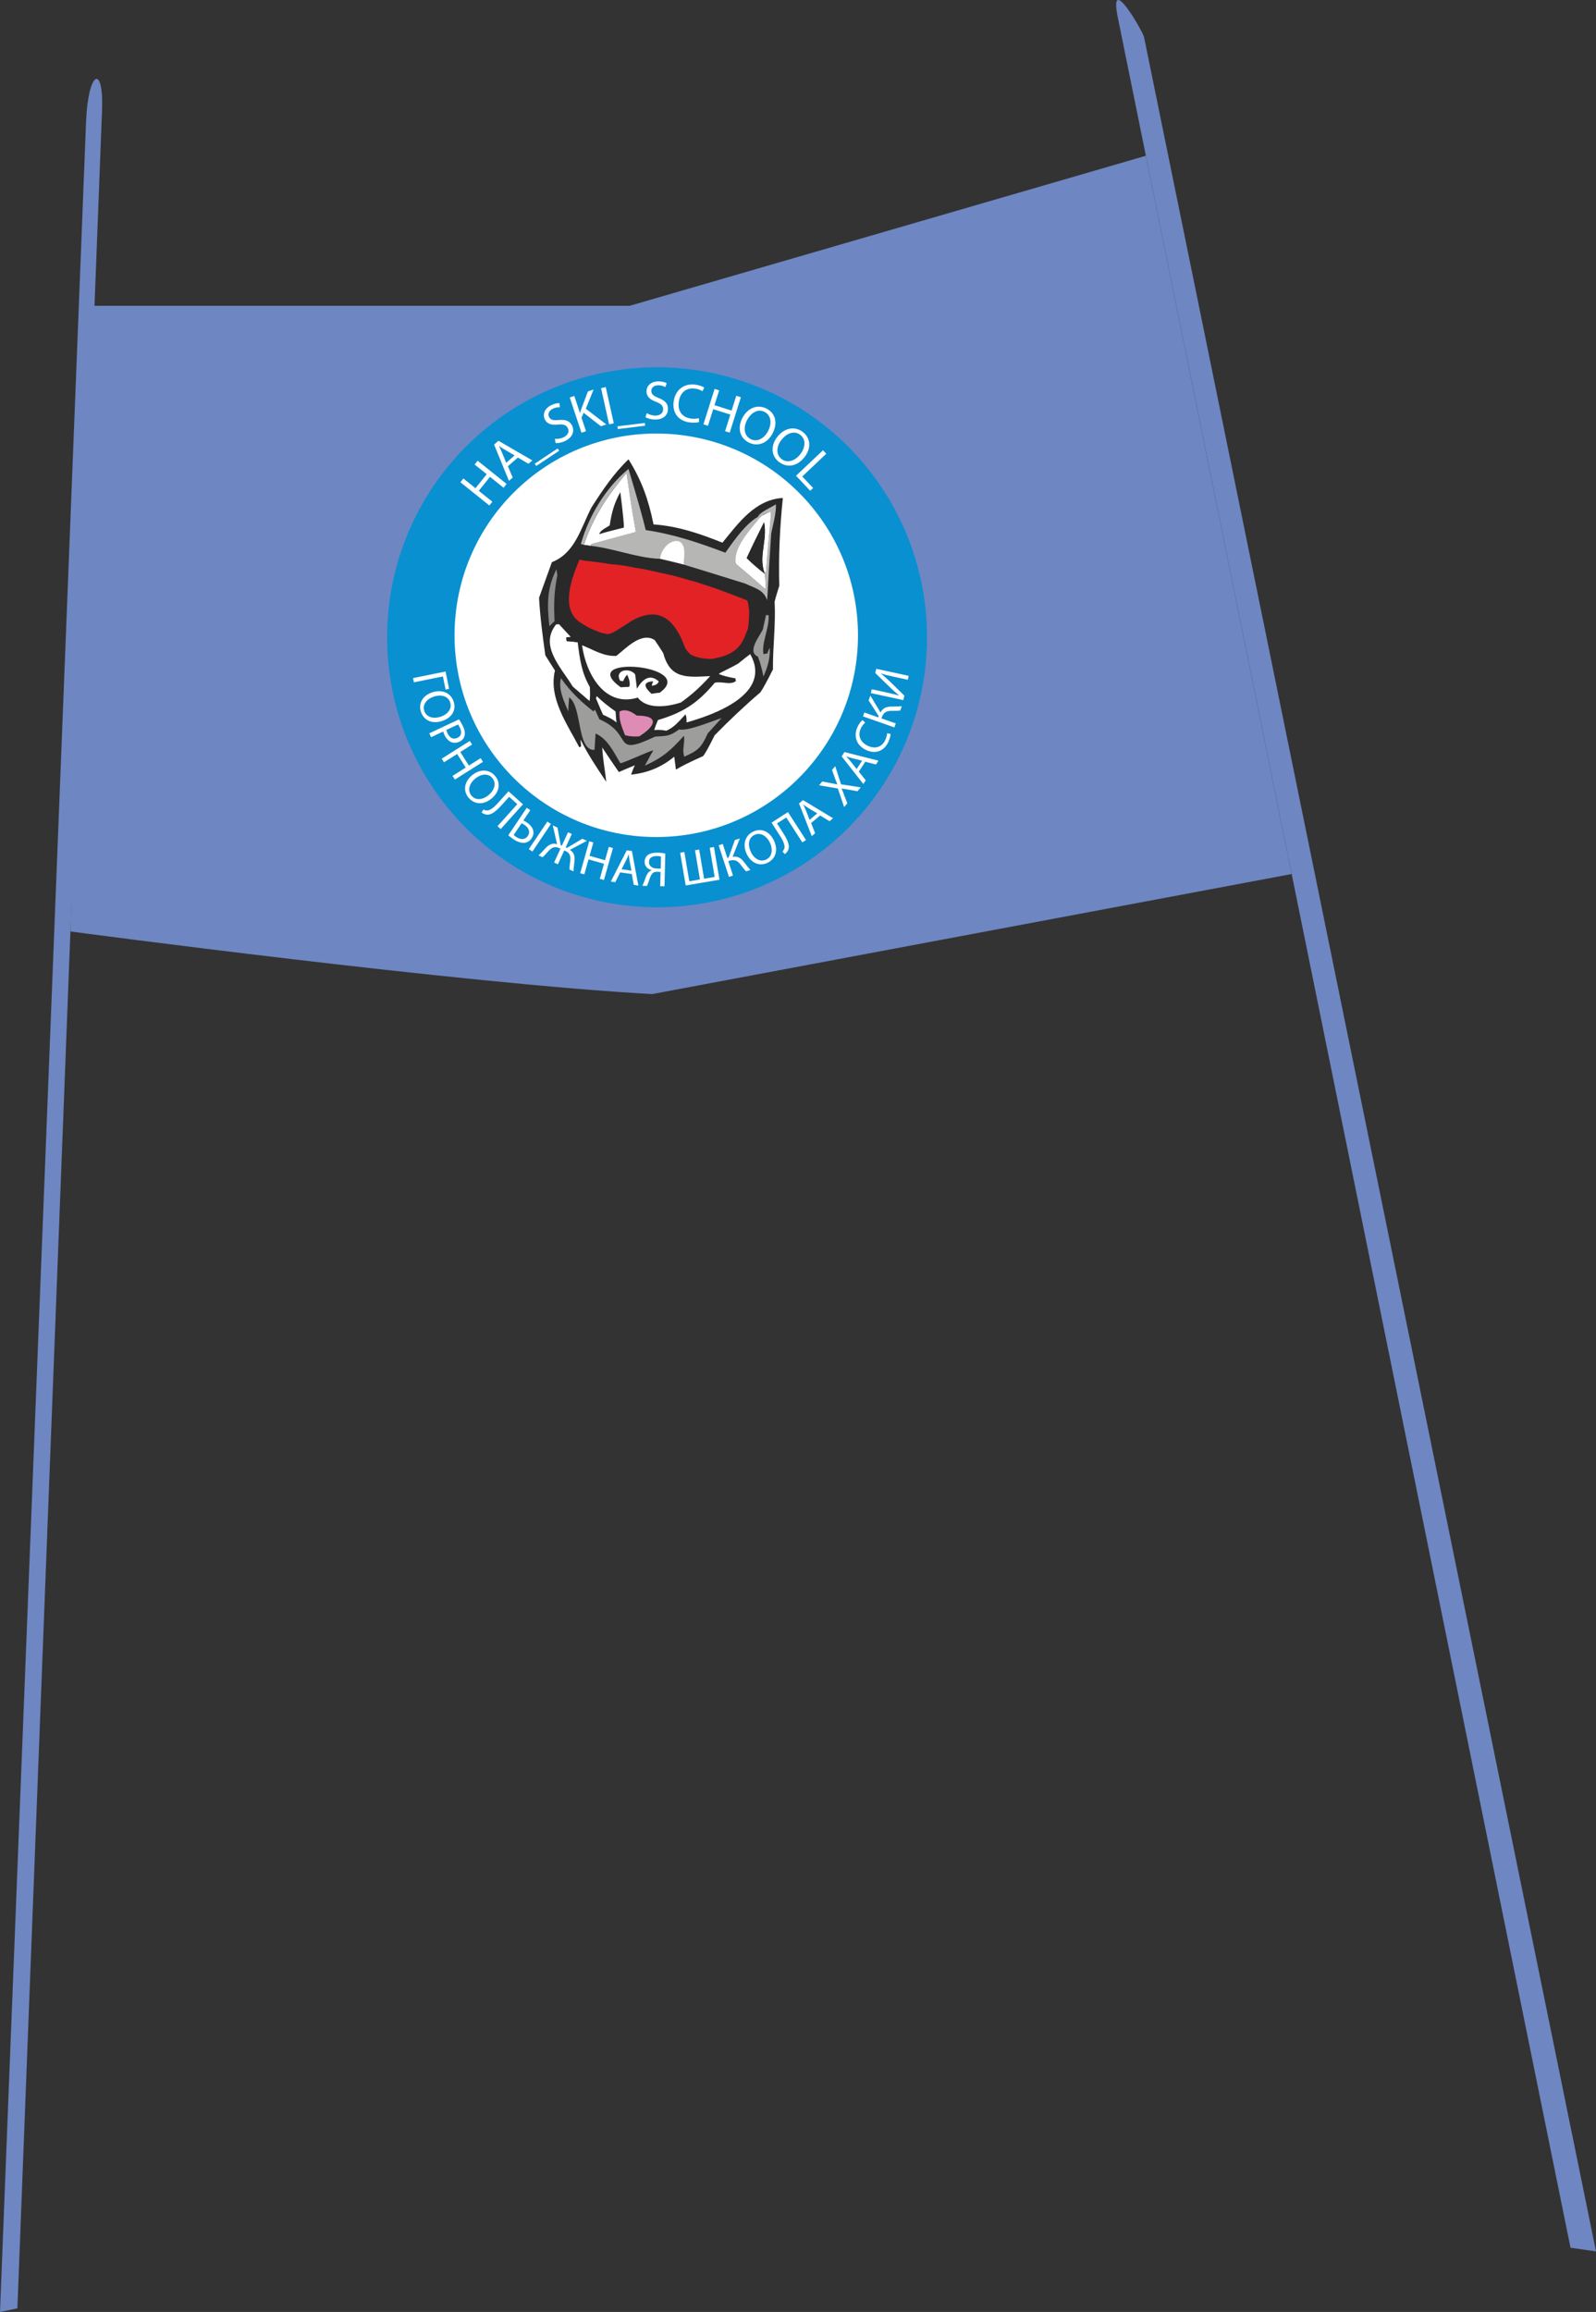 <?xml version="1.0" encoding="UTF-8"?> <svg xmlns="http://www.w3.org/2000/svg" xmlns:xlink="http://www.w3.org/1999/xlink" id="_Слой_2" data-name="Слой 2" viewBox="0 0 238.55 345.51"><rect x="0" y="0" width="238.55" height="345.51" fill="#333333" stroke="none"/> <defs> <style> .cls-1, .cls-2 { fill: #fff; } .cls-3 { fill: #0990d0; } .cls-4 { fill: #6e86c2; } .cls-5 { fill: url(#_Безымянный_градиент_6); } .cls-5, .cls-6, .cls-7, .cls-8, .cls-9, .cls-10, .cls-2 { fill-rule: evenodd; } .cls-6 { fill: #2a292a; } .cls-7 { fill: #de8cb5; } .cls-8 { fill: #8c8c8c; } .cls-9 { fill: #9d9d9c; } .cls-10 { fill: #b6b6b5; } </style> <linearGradient id="_Безымянный_градиент_6" data-name="Безымянный градиент 6" x1="20932.28" y1="-42146.03" x2="22055.09" y2="-42554.7" gradientTransform="translate(-537.13 -1011.45) rotate(-3.03) scale(.03 -.03)" gradientUnits="userSpaceOnUse"> <stop offset="0" stop-color="#e32226"></stop> <stop offset=".32" stop-color="#f18c1a"></stop> <stop offset=".48" stop-color="#ffe108"></stop> <stop offset=".58" stop-color="#ffde0d"></stop> <stop offset=".92" stop-color="#e61681"></stop> <stop offset="1" stop-color="#fcea21"></stop> </linearGradient> </defs> <g id="_Лыжник" data-name="Лыжник"> <g> <path class="cls-4" d="M170.99,5.51c22.52,110.32,45.04,220.63,67.56,330.95-1.27-.18-2.54-.37-3.81-.55C212.18,224.8,189.62,113.69,167.07,2.58c-1.37-6.75,3.51,1.74,3.92,2.92Z"></path> <path class="cls-4" d="M12.86,18.26C8.58,127.34,4.29,236.43,0,345.51c.87-.18,1.73-.36,2.6-.54C6.82,235.5,11.03,126.02,15.25,16.53c.27-7.07-2.08-6.02-2.39,1.72Z"></path> <path class="cls-4" d="M13.12,45.7H94.12c25.72-7.47,51.43-14.95,77.15-22.42l21.79,107.34c-31.86,5.98-63.71,11.96-95.57,17.94-28.31-1.54-86.44-9.28-86.96-9.36l2.6-93.5Z"></path> <g> <circle class="cls-3" cx="98.21" cy="95.24" r="40.35"></circle> <g> <path class="cls-1" d="M67.13,102.94l-.53,.11-.4-1.96-4.34,.88-.13-.63,4.87-.99,.52,2.58Z"></path> <path class="cls-1" d="M66.1,107.75c-1.63,.52-2.81-.19-3.19-1.39-.4-1.25,.28-2.44,1.71-2.9,1.5-.48,2.78,.13,3.19,1.39,.42,1.29-.3,2.44-1.71,2.89Zm-1.26-3.64c-1.01,.32-1.74,1.16-1.43,2.12,.31,.97,1.38,1.23,2.45,.88,.94-.3,1.76-1.11,1.43-2.13-.33-1.01-1.42-1.21-2.46-.88Z"></path> <path class="cls-1" d="M68.6,107.49c.18,.26,.39,.61,.61,1.07,.27,.57,.33,1.06,.22,1.44-.1,.35-.35,.65-.75,.84-.41,.19-.78,.22-1.12,.11-.47-.15-.87-.57-1.14-1.14-.08-.17-.15-.34-.18-.49l-1.8,.85-.27-.58,4.44-2.09Zm-1.89,1.6c.03,.14,.09,.31,.18,.5,.33,.7,.87,.97,1.49,.67,.59-.28,.68-.83,.38-1.47-.12-.25-.23-.44-.3-.52l-1.75,.82Z"></path> <path class="cls-1" d="M70.56,111.27l-1.76,1.11,1.28,2.03,1.76-1.11,.35,.55-4.2,2.65-.35-.55,1.97-1.24-1.28-2.03-1.97,1.24-.34-.54,4.2-2.65,.34,.54Z"></path> <path class="cls-1" d="M73.53,119.29c-1.3,1.11-2.67,.9-3.49-.07-.85-1-.67-2.36,.48-3.33,1.2-1.02,2.62-.94,3.48,.07,.88,1.03,.65,2.37-.47,3.33Zm-2.55-2.89c-.81,.69-1.16,1.74-.51,2.51,.66,.78,1.74,.61,2.6-.12,.75-.64,1.21-1.7,.52-2.51-.69-.81-1.78-.58-2.61,.12Z"></path> <path class="cls-1" d="M78.16,120.21l-3.32,3.69-.48-.43,2.96-3.29-1.22-1.1-1.01,1.12c-.72,.8-1.56,1.66-2.39,1.54-.22-.04-.51-.14-.72-.33l.29-.44c.17,.11,.4,.16,.57,.15,.56-.02,1.23-.72,1.76-1.31l1.4-1.56,2.17,1.95Z"></path> <path class="cls-1" d="M79.27,121.07l-1.04,1.54c.13,.06,.38,.21,.51,.3,.85,.57,1.34,1.44,.72,2.36-.25,.38-.57,.58-.91,.66-.57,.13-1.24-.13-1.79-.5-.37-.25-.63-.46-.79-.6l2.76-4.11,.53,.36Zm-2.49,3.71c.09,.1,.22,.2,.41,.32,.59,.39,1.3,.44,1.71-.19,.43-.64,.05-1.26-.5-1.63-.2-.13-.37-.22-.44-.25l-1.18,1.75Zm5.57-1.64l-2.77,4.12-.54-.36,2.77-4.12,.54,.36Z"></path> <path class="cls-1" d="M83.32,123.66l.49,2.64,.17,.08,.92-2,.57,.26-.92,2,.18,.08,2.31-1.37,.68,.31-2.55,1.35c.68,.4,.76,.97,.69,1.72-.04,.5-.13,.98-.14,1.49l-.6-.27c-.02-.37,.08-.86,.11-1.23,.07-.71,.03-1.21-.7-1.54l-.19-.09-.95,2.07-.57-.26,.95-2.07-.2-.09c-.72-.33-1.13-.04-1.63,.48-.25,.27-.56,.66-.85,.89l-.6-.27c.38-.33,.69-.71,1.03-1.07,.52-.53,1.01-.84,1.75-.61l-.65-2.81,.68,.31Z"></path> <path class="cls-1" d="M88.69,125.9l-.57,2,2.31,.66,.57-2,.62,.18-1.35,4.77-.62-.18,.63-2.24-2.31-.66-.63,2.24-.62-.17,1.35-4.77,.62,.17Z"></path> <path class="cls-1" d="M92.7,130.37l-.74,1.47-.66-.1,2.38-4.67,.77,.11,.96,5.16-.68-.1-.3-1.62-1.74-.25Zm1.68-.26l-.28-1.48c-.06-.34-.09-.64-.12-.93h-.01c-.12,.28-.24,.57-.38,.85l-.69,1.35,1.48,.22Z"></path> <path class="cls-1" d="M96,132.38c.08-.13,.15-.28,.21-.44,.23-.56,.38-1.25,.79-1.65,.12-.11,.27-.2,.42-.24v-.02c-.61-.12-1.08-.57-1.07-1.25,.01-.43,.19-.78,.48-1,.32-.24,.8-.36,1.43-.35,.42,0,.86,.06,1.18,.13l-.12,4.9-.64-.02,.05-2.15h-.47c-.31-.02-.54,.04-.72,.22-.35,.34-.5,1.06-.69,1.53-.05,.12-.09,.23-.17,.36l-.68-.02Zm2.79-4.38c-.11-.02-.32-.07-.6-.07-.63-.01-1.18,.22-1.19,.9-.01,.6,.51,.96,1.21,.97,.21,0,.42,0,.55,0l.04-1.8Z"></path> <path class="cls-1" d="M102.29,127.34l.74,4.36,1.59-.27-.74-4.36,.62-.11,.74,4.36,1.58-.27-.74-4.36,.63-.11,.83,4.89-5.05,.86-.83-4.89,.62-.11Z"></path> <path class="cls-1" d="M108.03,126.13l.68,2.09,.19-.06,.94-2.62,.74-.24-1.08,2.75c.81-.15,1.27,.23,1.72,.79,.33,.43,.61,.82,.95,1.17l-.66,.21c-.27-.27-.54-.64-.79-.97-.42-.55-.86-.88-1.66-.62l-.2,.06,.7,2.16-.6,.2-1.54-4.72,.6-.2Z"></path> <path class="cls-1" d="M115.67,125.6c.73,1.55,.18,2.81-.97,3.35-1.19,.56-2.45,.03-3.09-1.33-.67-1.43-.23-2.78,.97-3.34,1.23-.58,2.46-.01,3.09,1.32Zm-3.45,1.72c.45,.96,1.38,1.57,2.29,1.14,.92-.43,1.04-1.53,.56-2.54-.42-.89-1.33-1.61-2.29-1.15-.96,.45-1.02,1.57-.55,2.55Z"></path> <path class="cls-1" d="M117.78,121.37l2.69,4.17-.55,.35-2.4-3.72-1.38,.89,.81,1.26c.58,.9,1.19,1.94,.86,2.71-.09,.2-.27,.45-.51,.61l-.35-.39c.15-.14,.26-.35,.3-.51,.12-.54-.37-1.38-.8-2.04l-1.13-1.76,2.45-1.58Z"></path> <path class="cls-1" d="M121.23,122.99l.61,1.53-.51,.43-1.9-4.88,.59-.5,4.49,2.71-.52,.44-1.41-.85-1.35,1.13Zm.92-1.43l-1.29-.78c-.29-.18-.54-.36-.78-.53h-.01c.13,.28,.27,.57,.39,.86l.55,1.41,1.14-.96Z"></path> <path class="cls-1" d="M128.16,118.25l-1.25-.23c-.49-.07-.8-.13-1.12-.19h0c.13,.3,.24,.58,.41,1.06l.45,1.16-.48,.56-.94-2.78-2.81-.47,.48-.57,1.31,.25c.37,.07,.65,.12,.94,.19v-.02c-.12-.3-.21-.54-.34-.88l-.45-1.27,.48-.56,.87,2.71,2.94,.46-.48,.57Z"></path> <path class="cls-1" d="M128.37,115.32l1.03,1.29-.36,.56-3.24-4.13,.42-.65,5.08,1.29-.37,.57-1.6-.41-.96,1.47Zm.47-1.64l-1.46-.37c-.33-.08-.62-.18-.9-.28h0c.21,.24,.42,.47,.62,.71l.94,1.19,.82-1.25Z"></path> <path class="cls-1" d="M133.11,109.68c0,.26-.1,.74-.37,1.28-.62,1.26-1.87,1.81-3.34,1.1-1.4-.68-1.88-2.09-1.2-3.48,.27-.56,.56-.85,.72-.96l.4,.37c-.21,.17-.44,.44-.63,.81-.51,1.05-.18,2.07,.99,2.64,1.09,.53,2.1,.25,2.63-.83,.17-.35,.27-.74,.28-1.03l.51,.1Z"></path> <path class="cls-1" d="M129.19,106.48l2.08,.73,.07-.19-1.51-2.34,.26-.73,1.52,2.53c.38-.74,.95-.87,1.67-.89,.54,0,1.02,.01,1.51-.05l-.23,.65c-.38,.05-.84,.04-1.25,.04-.69,0-1.22,.15-1.5,.94l-.07,.19,2.15,.75-.21,.6-4.69-1.65,.21-.6Z"></path> <path class="cls-1" d="M130.31,103.01l2.04,.44c.77,.17,1.4,.32,2.04,.5h.01c-.45-.37-.91-.78-1.41-1.26l-2.16-2.11,.14-.63,4.85,1.05-.13,.59-2.07-.45c-.78-.17-1.36-.3-1.96-.49v.02c.47,.35,.96,.81,1.43,1.25l2.08,2.04-.15,.67-4.85-1.05,.13-.59Z"></path> </g> <circle class="cls-1" cx="98.09" cy="94.94" r="30.15"></circle> <g> <path class="cls-6" d="M90.62,116.85c-1.38-2.08-2.76-4.1-3.85-6.34,.02,.34,.04,.68,.1,1.02-.09,.05-.19,.11-.28,.16-1.8-3.47-4.64-7.37-3.64-11.48-.48-.76-.96-1.51-1.44-2.27-.39-2.76-.8-5.92-.94-8.6,.64-1.79,1.28-3.58,1.92-5.33,3.49-1.36,4.32-5.11,5.92-8.18,1.62-2.53,3.34-5.11,5.53-7.18,1.97,3.12,3.01,6.09,3.74,9.72,3.63,.25,6.96,1.39,10.3,2.73,2.34-2.86,4.88-6.46,9.03-6.68-.45,4.37-.66,8.73-.53,13.12-.25,.79-.5,1.59-.7,2.38,.18,3.41-.28,6.76-.25,10.12q-1.28,2.56-1.87,3.42c-2.38,2.03-4.66,4.2-6.84,6.42q-1.32,2.66-1.74,3.12-3.1,1.39-4.05,2.02c-.08-.68-.17-1.31-.25-1.94-1.97,1.62-3.98,2.41-6.45,2.69,.17-.5,.34-.95,.56-1.4-.81,.34-1.63,.67-2.39,1.01-.85-1.23-1.69-2.45-2.49-3.68,.1,1.8,.42,3.4,.61,5.15h0Z"></path> <path class="cls-9" d="M96.4,114.4c.4-.75,.8-1.51,1.25-2.26-.44,.02-4.44,1.9-4.93,1.92-.96-1.61-1.9-3.66-3.7-4.44-.06,.78-.11,1.62-.16,2.45-2.68,.14-1.81-6.45-3.79-7.86-.06,.69-.12,1.37-.13,2.11-.62-1.48-1.54-3.34-1.09-4.97,1.32,1.93,3.02,3.55,4.85,4.97,.04-.1,.14-.2,.23-.26,.22,.48,.44,.95,.66,1.43,5.3,2.31,1.67,5.72,8.34,2.59,1.7-.09,2.24-.07,3.56-1.07,1.24,.33,5.06-1.29,6.36-1.7-.69,.77-1.38,1.54-2.08,2.31-.91,2.1-1.48,2.57-3.48,3.46-.4-1,.13-2.11-.07-3.12-1.98,2.21-3.15,3.24-5.82,4.46h0Z"></path> <path class="cls-7" d="M93.42,109.86c-.51-1.34-.89-2.1-.82-3.52,.9-.49,1.86,.05,2.57,.6,3.66,0,2.63,1.72,.36,3.11-.78,.04-1.37,.02-2.11-.18h0Z"></path> <path class="cls-2" d="M99.54,109.2q-.64-.16-1.76-.1c.17-.5,.34-.99,.56-1.49,3.8-1.13,5.97-2.56,8.5-5.58,1.06-.25,2.37,.41,3.16-.26-.06-.14-.06-.29-.07-.39q-1.68-.3-2.48-.65c0-.15,1.62-.82,2.9-1.57,.56-.47,1.17-.94,1.78-1.41,3.39,5.98-5.48,9.08-9.52,10.22q.06-.78-.16-1.21c-.88,.93-1.7,2-2.9,2.45h0Z"></path> <path class="cls-2" d="M92.15,107.98c-.62-.55-1.26-.81-2.02-1.16-.39-.86-.72-1.67-1.06-2.48,.04-.1,.09-.2,.13-.3q1.08,1.07,2.81,2.29c.03,.54,.06,1.07,.14,1.65h0Z"></path> <path class="cls-2" d="M87,96.43c1.75,.69,3.22,1.69,5.12,1.59,1.41-1.1,3.76-3.67,5.74-2.36,.42,.61,.85,1.27,1.27,1.94,1.04,3.9,3.51,3.62,7.02,3.44-1.34,1.49-2.73,2.78-4.38,3.94-1.92,.64-5.07,1.1-6.44-.73-5,1.53-7.76-3.64-8.33-7.81h0Z"></path> <path class="cls-2" d="M85.32,95.2c-.24,.01-.49,.03-.68,.04,.01,.19,.02,.39,.08,.58,.54,.02,1.08,.09,1.62,.16,.33,2.57,.58,4.51,1.82,6.69q.08,1.46-.04,2.1c-.87-.74-1.69-1.47-2.51-2.16-1.71-2.84-5.06-6.08-2.49-9.3l.44-.02c.57,.6,1.14,1.26,1.76,1.91h0Z"></path> <path class="cls-6" d="M97.39,103.69c-1.03-.92-1.46-1.78,.24-1.87-.09,.2-.17,.4-.21,.65,.44-.02,.92-.2,1.04-.64-1.38-1.25-2.5-.21-3.26,1.1-.09-.73-.17-1.46-.26-2.14-.79-1.08-3.16-.71-2.25,.95,.15,0,.29,.03,.44,.07q.35-.8,.63-.96c.22,.53,.51,1.24,.29,1.79-.44,.02-.88,.05-1.27,.07-6.91-4.96,11.69-3.35,5.81,.82-.44,.02-.83,.09-1.21,.16h0Z"></path> <path class="cls-9" d="M114.11,101.1q-.4-1.98-.84-2.98c-1.7-.74,.37-3.15,.76-4.09,.16-.74,.31-1.43,.47-2.13,.1,0,.25,.04,.39,.08,.1,1.95-1.1,4.11-.77,5.8,.19-.06,.38-.12,.58-.13,.08-.3,.21-.6,.35-.85,.08,1.56-.29,2.85-.94,4.3h0Z"></path> <path class="cls-6" d="M85.32,95.2q.5,.22,1.02,.78c-.54-.07-1.08-.14-1.62-.16-.06-.19-.07-.39-.08-.58,.19-.01,.44-.02,.68-.04Z"></path> <path class="cls-8" d="M82.11,93.61c-.32-3.21-.44-5.5,1.06-8.56,.02,.29,.08,.58,.14,.87-.5,2.57-.55,4.38-.42,6.91-.28,.26-.56,.52-.79,.77h0Z"></path> <path class="cls-5" d="M86.72,93.02c-3.09-2.03-1.19-6.82-.11-9.37,.25,.04,.49,.07,.79,.15,.74,.06,1.47,.17,2.26,.27,.54,.07,1.08,.14,1.67,.25,.29,.03,.64,.06,.98,.09,.25,.04,.49,.07,.79,.1,.25,.04,.54,.07,.84,.15,.29,.03,.64,.11,.99,.19,2.61,.4,2.82,.58,4.79,.97,.59,.12,1.19,.28,1.78,.44,.55,.17,1.09,.33,1.69,.5,.25,.04,.49,.12,.79,.2,1.04,.34,2.09,.67,3.18,1.05,1.49,.56,2.99,1.11,4.49,1.72q.15,.04,.33,1.55-.04,1.96-.2,2.7c-.17,.4-.35,.85-.52,1.3-.91,2.15-2.73,2.83-4.86,3.19-1.07,0-2.16-.13-3.11-.62q-.56-.46-.88-1.03c-1.46-3.98-3.68-6.49-8.08-3.99-.12,.11-2.5,1.62-2.78,1.73-.43,.17-.67,.28-1.12,.11q-.49-.02-1.49-.46-1.3-.52-2.21-1.2h0Z"></path> <path class="cls-10" d="M102.23,84.39c-.07-1.27,.06-2.54-.82-3.52-1.32,.07-2.57,1.31-2.79,2.64-3.38-.11-6.97-1.59-10.36-1.94,0-.1,.04-.2,.08-.25,2.22-.61,4.43-1.21,6.69-1.82q-.68-3.58-1.39-8.82c-2.85,3.42-4.98,6.56-6.37,10.74-.15-.04-.3-.08-.45-.12,1.19-4.22,3.71-8.4,7.12-11.22q1.96,6.54,2.58,9.14c4.18,.61,7.92,1.88,11.9,3.38,1.18-1.67,3.63-5.27,5.71-5.68-1.37,1.73-4.62,4.93-4.15,7.35,1.48,1.24,2.97,2.53,4.45,3.82q0-2-.17-2.38v-.1c.04-.05,.14-.11,.23-.16,.39-5.59,.81-8.64,.7-8.98-.38,.12-1.6,.62-1.93,.79,.3-.75,2.05-1.43,2.71-1.9,.07,1.36-.43,3-.7,4.38-.22,3.28-.43,6.62-.6,9.95-.57-1.58-1.8-1.76-3.26-2.47-3.08-.96-6.16-1.92-9.19-2.84h0Z"></path> <path class="cls-2" d="M113.68,77.29c.14-.15,.28-.26,.47-.37,.33-.16,.67-.33,1.05-.45,.12,.34-.31,3.39-.7,8.98-.09,.05-.19,.11-.24,.16-.92-2.59,.48-4.86-.06-7.57-.88,1.76-1.77,3.56-2.6,5.36q1.34,1.3,2.66,2.3,.17,.38,.17,2.38c-1.48-1.29-2.97-2.58-4.45-3.82-.47-2.42,2.31-5.25,3.68-6.98h0Z"></path> <path class="cls-6" d="M114.27,85.61v.1q-1.32-1-2.66-2.3c.83-1.8,1.71-3.61,2.6-5.36,.53,2.71-.86,4.98,.06,7.57h0Z"></path> <path class="cls-2" d="M98.62,83.5c.22-1.33,1.34-2.83,2.79-2.64,1.28,.57,.75,2.26,.82,3.52-1.24-.33-2.43-.6-3.61-.88h0Z"></path> <path class="cls-2" d="M87.28,81.42c1.39-4.18,3.52-7.32,6.37-10.74q.72,5.24,1.39,8.82c-2.26,.61-4.48,1.21-6.69,1.82-.05,.05-.09,.15-.08,.25-.35-.08-.69-.11-.98-.14h0Z"></path> <path class="cls-6" d="M89.54,79.83c.26-.65,1.03-.93,1.59-1.31,.29-1.92,.66-3.31,1.59-4.97q.59,4.76,.52,5.3c-1.25,.31-2.51,.62-3.71,.98h0Z"></path> </g> <g> <path class="cls-1" d="M69.26,71.51l1.81,1.45,1.68-2.09-1.81-1.45,.45-.57,4.33,3.47-.45,.57-2.03-1.63-1.68,2.09,2.03,1.63-.45,.56-4.33-3.47,.45-.56Z"></path> <path class="cls-1" d="M75.92,69.68l.71,1.69-.56,.49-2.22-5.42,.65-.57,5.07,2.94-.58,.5-1.59-.93-1.48,1.29Zm1-1.62l-1.46-.85c-.33-.19-.61-.39-.88-.57h-.01c.15,.31,.31,.63,.45,.95l.64,1.57,1.26-1.1Z"></path> <path class="cls-1" d="M83.35,67.02l.23,.34-3.43,2.28-.23-.34,3.43-2.28Z"></path> <path class="cls-1" d="M82.94,65.58c.38,.04,.87-.02,1.31-.24,.66-.32,.87-.86,.62-1.36-.23-.47-.63-.6-1.42-.53-.95,.11-1.66-.06-2.01-.76-.38-.78-.02-1.67,.95-2.14,.51-.25,.94-.31,1.22-.3l.08,.61c-.21,0-.61,0-1.06,.23-.68,.33-.74,.87-.57,1.21,.23,.47,.64,.55,1.46,.47,1-.09,1.63,.11,1.99,.84,.38,.77,.14,1.71-1.04,2.29-.48,.24-1.07,.35-1.43,.31l-.1-.62Z"></path> <path class="cls-1" d="M85.16,59.4l.68-.23,.84,2.54h.02c.07-.26,.15-.49,.23-.71l.95-2.51,.84-.28-1.16,2.87,3.06,2.35-.8,.27-2.59-2.01-.31,.74,.67,2.01-.68,.23-1.75-5.26Z"></path> <path class="cls-1" d="M90.54,57.85l1.2,5.41-.7,.16-1.2-5.41,.7-.16Z"></path> <path class="cls-1" d="M96.38,63.21l.05,.41-4.08,.5-.05-.41,4.08-.5Z"></path> <path class="cls-1" d="M96.67,61.74c.32,.2,.79,.37,1.28,.37,.73,0,1.16-.38,1.17-.94,0-.52-.29-.82-1.04-1.11-.9-.33-1.46-.8-1.45-1.58,0-.86,.73-1.5,1.8-1.49,.57,0,.98,.14,1.22,.28l-.2,.58c-.18-.1-.55-.27-1.05-.27-.76,0-1.05,.45-1.05,.82,0,.52,.33,.78,1.09,1.08,.94,.37,1.41,.82,1.4,1.64,0,.86-.64,1.59-1.95,1.58-.53,0-1.12-.16-1.41-.36l.19-.6Z"></path> <path class="cls-1" d="M104.49,63.07c-.28,.09-.82,.15-1.49,.05-1.55-.23-2.57-1.37-2.3-3.17,.25-1.72,1.59-2.71,3.29-2.46,.68,.1,1.09,.31,1.27,.43l-.26,.55c-.25-.17-.62-.32-1.07-.39-1.29-.19-2.26,.51-2.47,1.95-.2,1.34,.45,2.32,1.79,2.52,.43,.06,.88,.04,1.19-.06l.06,.58Z"></path> <path class="cls-1" d="M107.49,58.34l-.7,2.21,2.56,.81,.7-2.21,.69,.22-1.67,5.29-.69-.22,.78-2.48-2.56-.81-.78,2.48-.68-.22,1.67-5.29,.68,.22Z"></path> <path class="cls-1" d="M115.51,64.71c-.88,1.69-2.38,2.05-3.64,1.4-1.3-.68-1.68-2.16-.91-3.65,.82-1.56,2.32-2.07,3.63-1.39,1.34,.7,1.67,2.18,.91,3.64Zm-3.86-1.91c-.55,1.05-.47,2.29,.53,2.81,1.01,.53,2.06-.1,2.64-1.22,.51-.98,.53-2.26-.52-2.82-1.05-.55-2.08,.15-2.65,1.23Z"></path> <path class="cls-1" d="M120.25,68.31c-1.17,1.5-2.71,1.59-3.83,.72-1.15-.9-1.27-2.43-.23-3.75,1.08-1.39,2.66-1.62,3.82-.71,1.19,.93,1.25,2.45,.24,3.75Zm-3.45-2.58c-.73,.93-.88,2.17,.01,2.86,.89,.7,2.04,.27,2.82-.72,.68-.87,.93-2.13,0-2.87-.93-.73-2.07-.23-2.82,.73Z"></path> <path class="cls-1" d="M123.01,67.29l.49,.52-3.59,3.4,1.63,1.72-.44,.41-2.12-2.24,4.03-3.81Z"></path> </g> </g> </g> </g> </svg> 